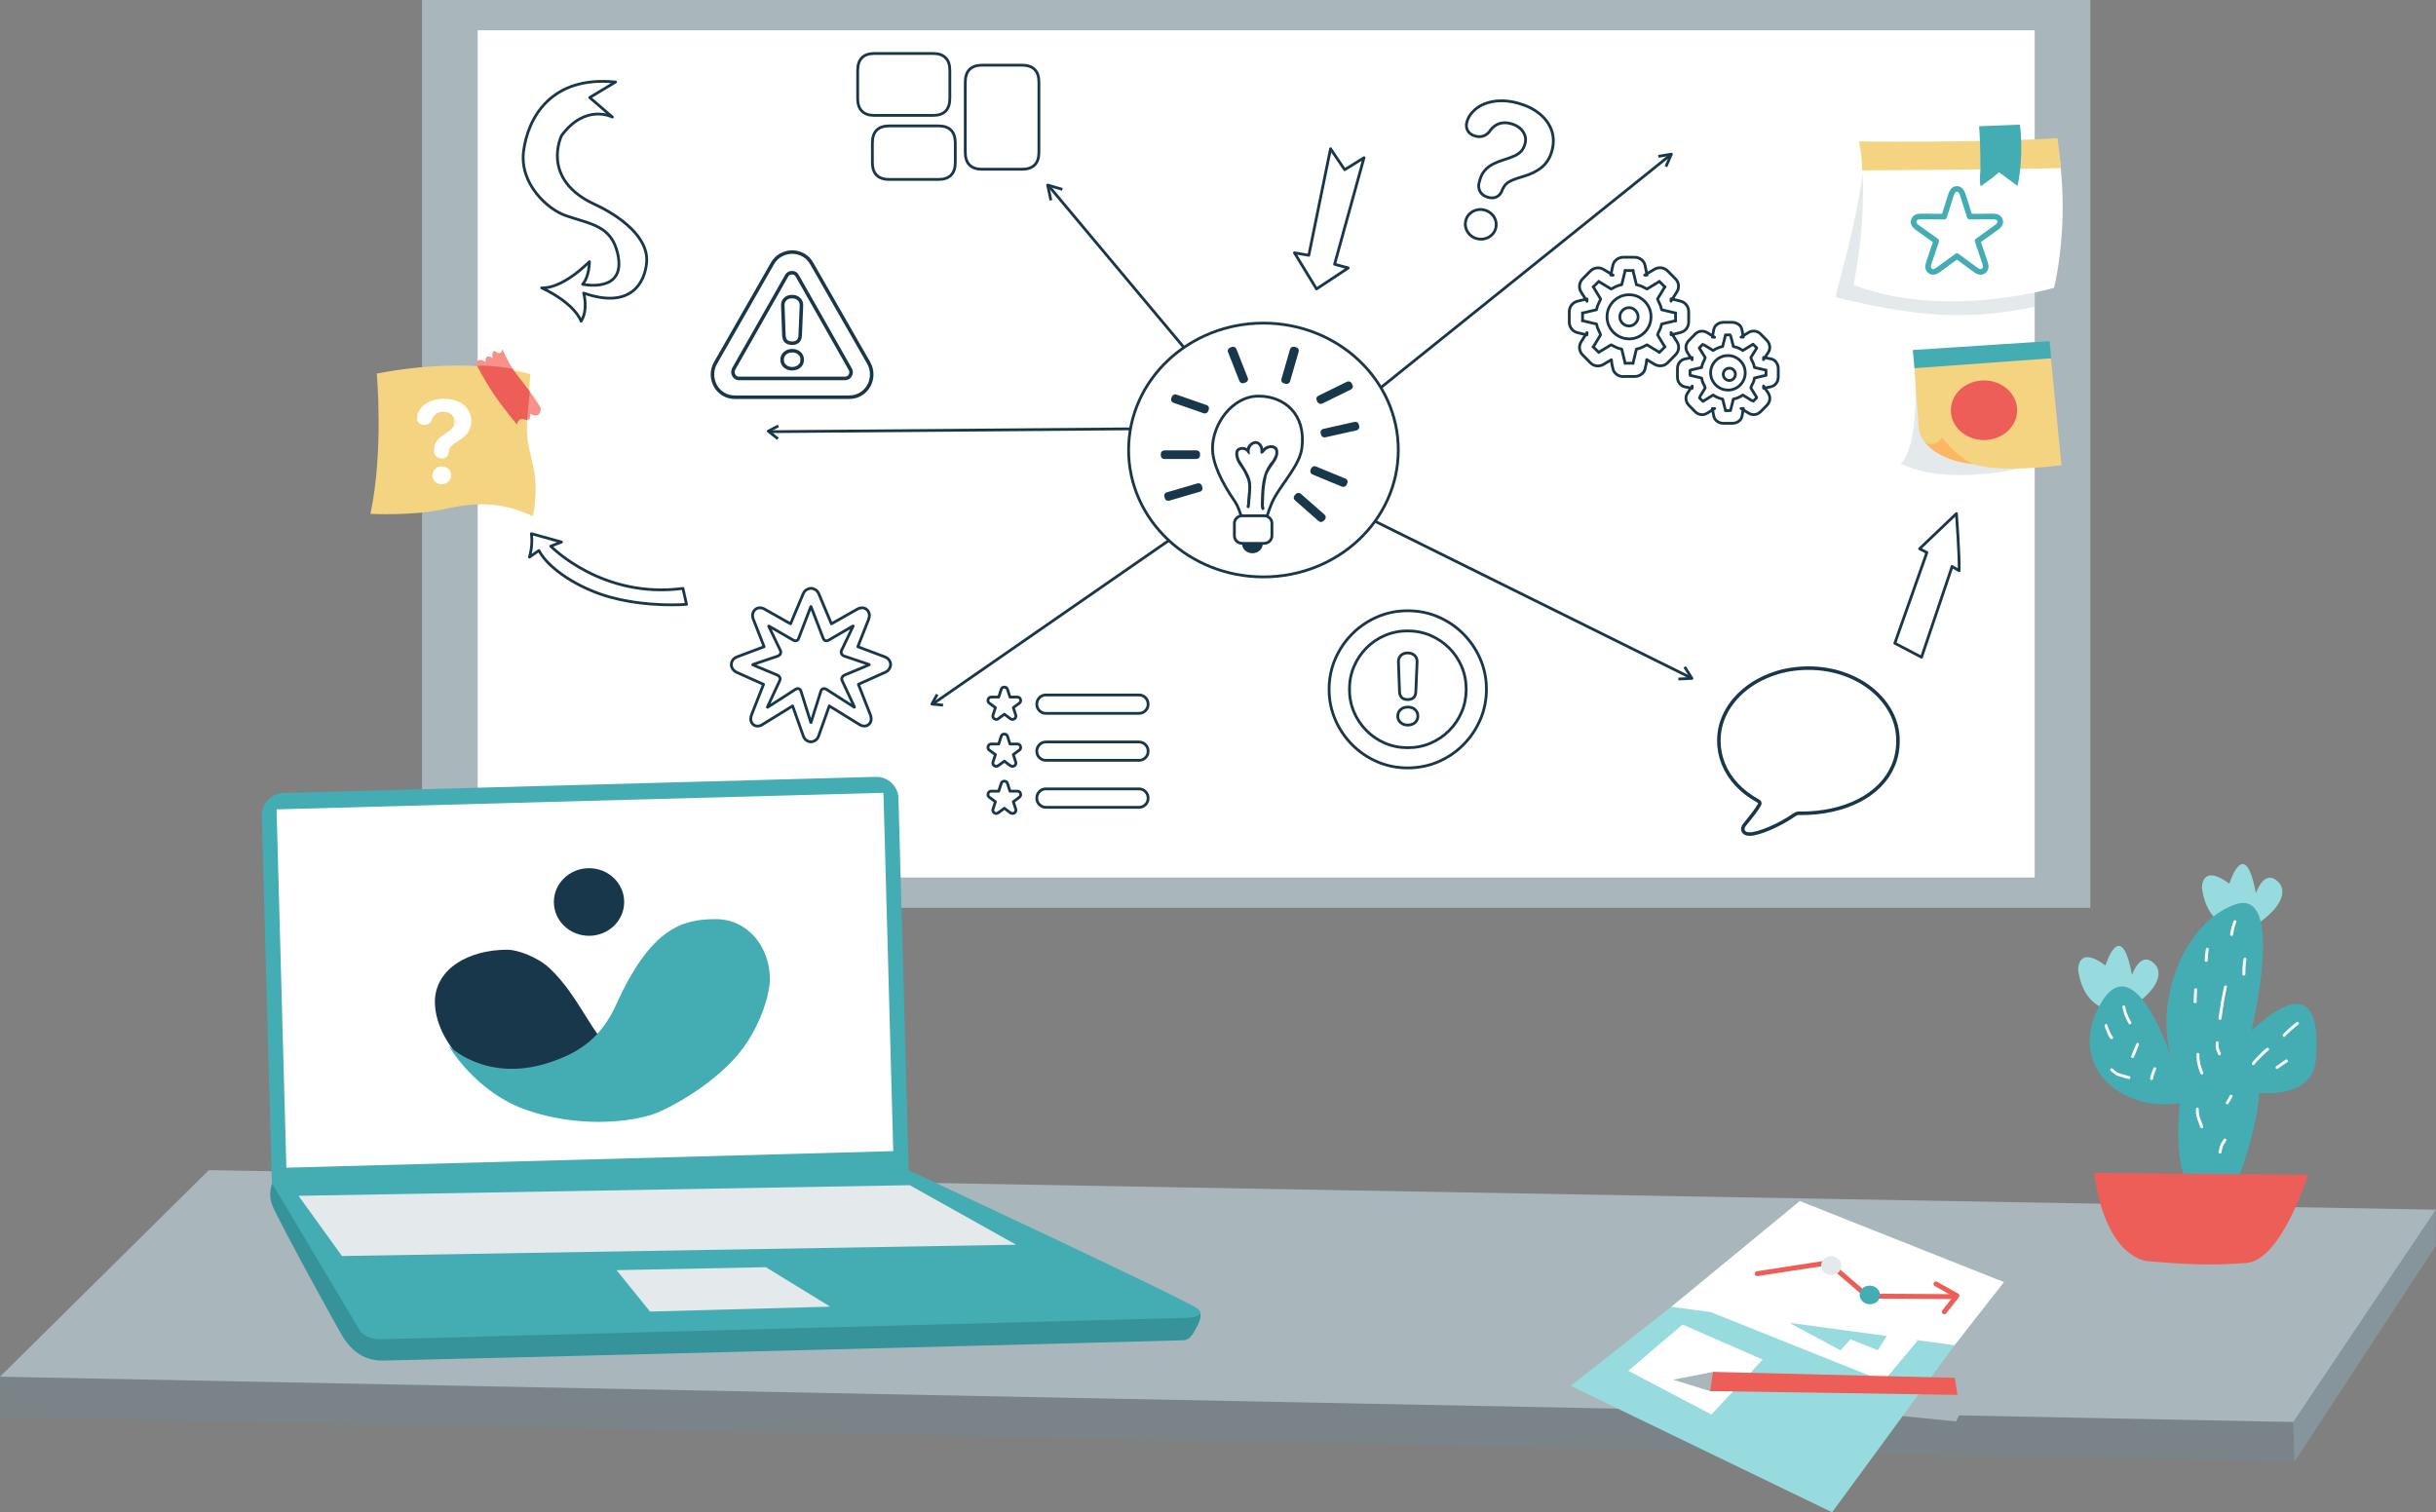 <?xml version="1.0" encoding="UTF-8"?> <svg xmlns="http://www.w3.org/2000/svg" id="_Слой_1" data-name="Слой 1" viewBox="0 0 470.43 292.1"><rect x="0" y="0" width="470.43" height="292.1" fill="#808080" stroke="none"/><defs><style> .cls-1 { stroke-width: .68px; } .cls-1, .cls-2, .cls-3, .cls-4, .cls-5, .cls-6 { stroke-linejoin: round; } .cls-1, .cls-2, .cls-3, .cls-5, .cls-6 { fill: none; } .cls-1, .cls-2, .cls-5, .cls-6 { stroke-linecap: round; } .cls-1, .cls-3, .cls-4, .cls-6 { stroke: #19374b; } .cls-2 { stroke: #44adb3; stroke-width: 1.09px; } .cls-7 { fill: #f4d481; } .cls-8 { fill: #f8908b; } .cls-9 { fill: #ec5e57; } .cls-10, .cls-4 { fill: #fff; } .cls-11 { fill: #ffb663; } .cls-12 { fill: #e4e9eb; } .cls-13 { fill: #98dbdf; } .cls-14 { fill: #85959b; } .cls-15 { fill: #a9b6bc; } .cls-16 { fill: #19374b; } .cls-17 { fill: #369399; } .cls-18 { fill: #44adb3; } .cls-19 { fill: #798388; } .cls-3, .cls-4, .cls-6 { stroke-width: .54px; } .cls-5 { stroke: #ec5e57; stroke-width: .95px; } </style></defs><g id="_Слой-1" data-name="Слой-1"><g><g><path class="cls-15" d="M403.68,0H81.5V175.34H403.68V0h0Z"></path><path class="cls-10" d="M392.93,5.85H92.25V169.49H392.93V5.85h0Z"></path></g><g><path class="cls-3" d="M259.9,80.3l62.67-50.36"></path><path class="cls-3" d="M261.63,98.75l64.78,32.1"></path><path class="cls-3" d="M231.64,100.29l-51.33,35.56"></path><path class="cls-3" d="M236.45,76.45l-33.99-40.62"></path><path class="cls-3" d="M222.42,82.8l-73.82,.58"></path><path class="cls-4" d="M217.95,86.92c0-13.54,11.66-24.51,26.04-24.51s26.04,10.97,26.04,24.51-11.66,24.51-26.04,24.51-26.04-10.97-26.04-24.51Z"></path><path class="cls-6" d="M376.97,109.41l1.37,.83c.09-2.86-.52-11.04-.52-11.04l-7.12,6.79,1.41,.73-6.19,17.52,5.16,2.7,5.9-17.52Z"></path><path class="cls-6" d="M102.62,103.09c.33,2.4-.38,4.52-.38,4.52l1.83-1.28c1.88,3.61,7.88,7.39,13.7,8.99,7.46,2.06,14.81,1.41,14.81,1.41l-.69-3.08c-15.62,2.09-25.53-8.16-25.53-8.16l2.07-.8-5.8-1.61Z"></path><path class="cls-6" d="M256.95,28.73l-4.2,20.58-2.77-.48,4.26,6.98,6.13-4.06-2.64-.71,5.68-20.58-3.73,2.32-2.73-4.04Z"></path><path class="cls-6" d="M118.87,15.85c-12.6-1.29-16.95,7.07-17.76,13.35-.81,6.29,4.63,11.25,8.18,12.46,4.9,1.67,8.71,1.94,9.97,7.23,1.88,7.89-6.75,6.02-6.75,6.02,1.32-1.49,1.32-4.37,1.32-4.37-5.74,5.61-9.22,5.06-9.22,5.06,6.63,3.15,7.61,6.45,7.61,6.45,1.43-2.26,.49-5.44,.49-5.44,9.1,3.17,11.81-1.98,12.16-5.89,.59-6.64-9.88-11.18-9.88-11.18-10.77-4.89-6.54-13.36-6.54-13.36,4.64-6.28,9.81-3.57,9.81-3.57l-4.38-3.77,4.99-3Z"></path><g><path class="cls-12" d="M360.16,28.89l32.81,3.68-.08,26.67s-8.1,2.02-17.67,1.57c-9.56-.45-20.59-3.37-20.59-3.37-.71,0,4.66-15.05,5.52-28.55Z"></path><path class="cls-10" d="M359.02,27.28c2.22,12.64-1.07,27.77-1.07,27.77,17.83,6.77,38.73,.53,38.73,.53,3.41-15.25,.51-28.5,.51-28.5-16.38,.77-38.18,.2-38.18,.2Z"></path><path class="cls-7" d="M358.98,27.32c.73,3.18,.6,5.59,.6,5.59,25.42-.12,38.44-.45,38.44-.45l-.67-5.77c-15.02,.9-38.37,.63-38.37,.63Z"></path><path class="cls-18" d="M382.19,24.38c.3,3.71,.26,8.4,.26,8.4-.26,3.02,.09,3.18,.09,3.18,2.39-1.67,3.5-2.69,3.5-2.69l3.58,2.65c1.28-5.95,.47-11.85,.47-11.85l-7.9,.31Z"></path></g><g><path class="cls-12" d="M369.71,69.46c1.16,18.08-2.69,20.1-2.69,20.1,9.07,4.31,22.58,.98,22.58,.98l-19.89-21.07Z"></path><path class="cls-7" d="M369.48,67.78s.63,9.35,1.06,14.87c.43,5.53,10.59,6.99,10.59,6.99,5.31,1.83,16.97,.21,16.97,.21l-2.36-23.85-26.27,1.77Z"></path><path class="cls-11" d="M371.7,85.35c1.86,1.31,3.36-.8,3.36-.8,3.19,3.97,5.95,5.09,5.95,5.09-7.1-.73-9.31-4.29-9.31-4.29Z"></path><path class="cls-18" d="M369.4,67.6l.32,3.52,26.4-1.92-.3-3.32-26.42,1.72Z"></path></g><g><path class="cls-7" d="M102.42,72.29c-1.26,13.74-.5,12.58,.57,17.84,1.07,5.26-.11,9.57-.11,9.57-6.37-2.98-11.32-2.63-17.27-1.33-5.95,1.3-14.07,.88-14.07,.88,2.59-12.2,1.22-27.09,1.22-27.09,18.61-3.58,29.67,.14,29.67,.14Z"></path><path class="cls-8" d="M104.41,78.77c-1.68-2.91-5.04-6.9-5.04-6.9-1.56-2.52-2.33-4.42-2.33-4.42-.34,1.3-1.18,.56-1.18,.56-.99-.84-.76,1.16-.76,1.16-1.52-1.05-1.33,.74-1.33,.74-1.64-1.05-1.75,.32-1.75,.32,2.48,5.19,7.78,11.71,7.78,11.71,.23-1.54,1.93-.88,1.93-.88,.95,.14,.62-1.15,.62-1.15,2.25,1.19,2.07-1.12,2.07-1.12Z"></path><path class="cls-9" d="M102.3,75.62l-.52,5.56c-1.79-.94-1.92,.82-1.92,.82,0,0-2.65-3.1-4.55-5.94-1.89-2.84-3.15-5.38-3.15-5.38,2.41-.23,6.79,.53,6.79,.53,1.8,2.4,3.35,4.41,3.35,4.41Z"></path></g><path class="cls-16" d="M239.87,105.06c0-.99,.89-1.8,1.99-1.8s1.99,.81,1.99,1.8-.89,1.8-1.99,1.8-1.99-.81-1.99-1.8Z"></path><path class="cls-3" d="M234.15,86.64c0-4.82,3.9-10.13,8.87-10.13s9.23,3.43,8.4,10.01c-.41,3.25-3.64,6.59-5.32,9.63-1.72,3.11-1.6,6.7-4.11,6.7-2.04,0-1.99-3.77-3.54-6.02-2.56-3.73-4.29-7.34-4.29-10.18Z"></path><path class="cls-4" d="M239.89,99.62h4.23c.84,0,1.51,.65,1.51,1.46v2.41c0,.81-.68,1.46-1.51,1.46h-4.23c-.84,0-1.51-.65-1.51-1.46v-2.41c0-.81,.68-1.46,1.51-1.46Z"></path><path class="cls-16" d="M241.32,97.92c-.08,.46-.78,.15-.53-.25,.02-.14,.04-.29,.06-.43,0-1.66,.59-3.42-.16-5.01-.1-.22-.2-.44-.29-.66-.2-.46-.47-.88-.76-1.29-.29-.42-.59-.84-.79-1.3-.21-.54-.38-1.14-.27-1.73,.24-1.14,2.25-1.25,2.59-.12,0,.12-.02,.31-.17,.34-.76-.95,.49-2.33,1.59-2.28,1.05,.14,1.61,1.41,1.3,2.29-.15-.05-.23-.21-.26-.35,.42-1.17,2.55-1.66,3.14-.37,.6,2.19-2.07,3.57-2.23,5.66-.05,.26-.11,.51-.16,.77-.28,1.42-.23,2.87-.31,4.3,0,.11,0,.22,.03,.33,.02,.08,.04,.17,.05,.25,.22,.37-.44,.65-.55,.24-.05-.26-.12-.53-.12-.79,.09-2.9,.05-6.12,2.13-8.45,.17-.24,.31-.5,.44-.76,.23-.43,.36-.95,.16-1.41-.56-.74-1.75-.2-2.12,.47-.17,.1-.33,.28-.54,.27-.18-.07-.12-.32-.14-.45,.05-.59-.22-1.37-.9-1.47-1.02,.11-1.37,1.19-1.12,2.03-.07,.06-.13,0-.2-.03-.11-.09-.22-.19-.32-.29-.3-.72-1.72-.79-1.76,.1,0,.42,.11,.84,.27,1.23,.8,1.4,1.87,2.71,2.18,4.32,.2,1.61-.12,3.22-.22,4.83h0Z"></path><g><path class="cls-16" d="M237.55,67.14l.33-.12c.36-.13,.75,.04,.89,.39l2.2,5.6c.14,.34-.04,.73-.4,.86l-.33,.12c-.36,.13-.75-.04-.89-.39l-2.2-5.6c-.14-.34,.04-.73,.4-.86Z"></path><path class="cls-16" d="M224.17,88v-.34c0-.37,.31-.67,.69-.67h6.19c.38-.01,.69,.28,.69,.65v.34c0,.37-.31,.67-.69,.67h-6.19c-.38,.01-.69-.28-.69-.65Z"></path><path class="cls-16" d="M250,95.67l.24-.25c.26-.27,.69-.29,.98-.04l4.58,4.03c.28,.25,.3,.67,.05,.95l-.24,.25c-.26,.27-.69,.29-.97,.04l-4.58-4.03c-.28-.25-.3-.67-.05-.94Z"></path><path class="cls-16" d="M255.11,83.97l-.08-.33c-.09-.36,.15-.72,.52-.8l6.03-1.35c.37-.08,.74,.14,.83,.5l.08,.33c.09,.36-.15,.72-.52,.8l-6.03,1.35c-.37,.08-.74-.14-.83-.5Z"></path><path class="cls-16" d="M249.98,66.99l.34,.09c.37,.1,.58,.47,.48,.82l-1.67,5.77c-.1,.36-.48,.56-.85,.46l-.34-.09c-.37-.1-.58-.47-.48-.82l1.67-5.77c.1-.36,.48-.56,.85-.46Z"></path><path class="cls-16" d="M226.19,76.93l.12-.32c.13-.35,.53-.53,.88-.4l5.83,2.03c.36,.12,.55,.51,.42,.86l-.12,.32c-.13,.35-.52,.53-.88,.4l-5.83-2.03c-.36-.12-.55-.51-.42-.85Z"></path><path class="cls-16" d="M261.03,74.03l.16,.3c.17,.33,.04,.73-.3,.9l-5.52,2.71c-.34,.17-.76,.04-.93-.29l-.16-.3c-.17-.33-.04-.73,.3-.9l5.52-2.71c.34-.17,.76-.04,.93,.29Z"></path><path class="cls-16" d="M253.09,90.76l.14-.31c.15-.34,.56-.5,.91-.35l5.69,2.35c.35,.14,.51,.54,.36,.88l-.14,.31c-.15,.34-.56,.5-.91,.35l-5.69-2.35c-.35-.15-.51-.54-.36-.88Z"></path><path class="cls-16" d="M224.95,96.25l-.1-.32c-.11-.35,.1-.73,.46-.83l5.93-1.73c.37-.11,.75,.09,.86,.45l.1,.32c.11,.35-.1,.73-.46,.83l-5.93,1.73c-.37,.11-.75-.09-.86-.45Z"></path></g><path class="cls-6" d="M189.66,32.69h7.72c1.07,0,1.88-.28,2.43-.83,.55-.55,.82-1.37,.82-2.46V15.88c0-1.09-.27-1.91-.82-2.46-.55-.55-1.36-.83-2.43-.83h-7.72c-1.08,0-1.88,.28-2.43,.83-.54,.55-.82,1.37-.82,2.46v13.52c0,1.09,.27,1.91,.82,2.46,.55,.55,1.36,.83,2.43,.83Zm-20.79-10.4h11.32c1.07,0,1.88-.28,2.42-.83,.54-.55,.82-1.37,.82-2.46v-5.38c0-1.09-.27-1.91-.82-2.46-.55-.55-1.35-.83-2.42-.83h-11.32c-1.07,0-1.88,.28-2.42,.83-.55,.55-.82,1.37-.82,2.46v5.38c0,1.09,.27,1.91,.82,2.46,.54,.55,1.35,.83,2.42,.83Zm2.85,12.37h9.51c1.07,0,1.88-.28,2.43-.83,.55-.55,.82-1.37,.82-2.46v-3.75c0-1.09-.27-1.92-.82-2.47-.54-.55-1.36-.83-2.43-.83h-9.51c-1.07,0-1.88,.28-2.43,.83-.55,.55-.82,1.37-.82,2.47v3.75c0,1.09,.27,1.9,.82,2.46,.55,.55,1.36,.83,2.43,.83Z"></path><path class="cls-3" d="M202.94,38.69l-.62-2.95,2.84,.84"></path><path class="cls-3" d="M320.24,30.2l2.53-.42-1.05,2.4"></path><path class="cls-3" d="M324.12,131.15l2.62-.12-1.41-2.22"></path><path class="cls-3" d="M180.99,134.13l-1.03,1.86,2.16,.21"></path><path class="cls-3" d="M150.31,82.26l-1.95,1.02,1.87,1.47"></path><path class="cls-1" d="M141.98,76.72h21.96c.87,0,1.63-.2,2.3-.61,.66-.41,1.18-.95,1.55-1.62,.37-.67,.55-1.41,.55-2.2,0-.36-.05-.73-.14-1.1-.1-.37-.24-.73-.43-1.07l-11-19.21c-.43-.75-.98-1.3-1.66-1.67-.68-.37-1.39-.55-2.13-.55s-1.48,.19-2.16,.56c-.69,.37-1.24,.93-1.66,1.66l-11,19.23c-.38,.68-.57,1.4-.57,2.16s.18,1.52,.55,2.2c.37,.67,.88,1.21,1.55,1.62s1.44,.61,2.31,.61Zm.73-3.63c-.34,0-.62-.12-.84-.37-.21-.25-.32-.53-.32-.83,0-.1,0-.2,.03-.3,.02-.11,.05-.21,.1-.32l10.27-18.07c.11-.19,.26-.33,.44-.41,.18-.08,.37-.12,.57-.12,.19,0,.37,.04,.55,.13,.18,.09,.32,.23,.42,.42l10.27,18.08c.1,.18,.16,.38,.16,.59,0,.31-.11,.58-.32,.83-.22,.25-.5,.37-.85,.37h-20.49Zm10.27-6.8c.99,0,1.51-.51,1.55-1.53l.24-5.7c.03-.52-.13-.95-.47-1.28-.34-.32-.78-.49-1.34-.49s-1,.16-1.33,.49c-.33,.33-.49,.75-.46,1.26l.21,5.75c.05,1,.58,1.5,1.59,1.5Zm0,4.93c.54,0,1-.16,1.38-.47,.37-.32,.56-.74,.56-1.26s-.18-.95-.55-1.27c-.37-.32-.83-.48-1.38-.48s-1.02,.16-1.39,.48c-.37,.32-.56,.74-.56,1.27s.19,.93,.56,1.25c.37,.32,.84,.48,1.39,.48Z"></path><path class="cls-2" d="M383.06,52.33c-.21,.16-.45,.22-.7,.18-.26-.04-.53-.16-.81-.37l-3.64-2.67-3.64,2.67c-.29,.21-.56,.33-.81,.37-.26,.04-.49-.02-.71-.18-.21-.16-.34-.37-.38-.62-.05-.26-.01-.55,.1-.88l1.44-4.27-3.67-2.63c-.29-.2-.49-.42-.6-.65-.11-.23-.13-.48-.04-.73,.08-.25,.24-.43,.47-.56s.52-.18,.87-.18l4.5,.03,1.36-4.3c.11-.33,.26-.59,.44-.77,.18-.18,.41-.27,.67-.27s.48,.09,.67,.27c.18,.18,.33,.44,.44,.77l1.37,4.3,4.5-.03c.35,0,.64,.05,.86,.17,.23,.12,.39,.31,.47,.55,.09,.26,.07,.5-.04,.73-.12,.23-.32,.45-.6,.65l-3.67,2.63,1.44,4.27c.11,.33,.15,.62,.1,.88-.04,.26-.17,.46-.39,.62Z"></path><path class="cls-1" d="M337.88,161.1c.44,0,1.01-.1,1.69-.3,.68-.2,1.43-.47,2.23-.81,.8-.34,1.61-.74,2.43-1.19,.82-.45,1.59-.93,2.31-1.43,.17-.11,.32-.19,.46-.23,.13-.04,.27-.06,.42-.06,.09,0,.17,0,.24,.01,.08,0,.14,0,.19,0,2.07,0,4.04-.21,5.91-.62,1.87-.41,3.58-1,5.14-1.79,1.55-.78,2.9-1.75,4.04-2.89,1.14-1.14,2.02-2.44,2.65-3.9,.63-1.46,.94-3.06,.94-4.82,0-1.94-.45-3.76-1.34-5.45-.89-1.69-2.13-3.18-3.71-4.47-1.58-1.28-3.42-2.29-5.51-3.01-2.09-.72-4.34-1.09-6.73-1.09s-4.65,.36-6.74,1.09c-2.09,.72-3.93,1.73-5.51,3.01-1.58,1.28-2.82,2.77-3.71,4.47-.89,1.69-1.34,3.51-1.34,5.45,0,1.55,.29,3.04,.87,4.48,.58,1.44,1.43,2.76,2.56,3.98,1.13,1.22,2.51,2.27,4.14,3.17,.18,.1,.29,.21,.33,.32,.04,.11,.02,.26-.07,.43-.3,.5-.63,1-.99,1.48-.36,.48-.71,.93-1.04,1.33-.33,.4-.59,.73-.79,.98-.39,.48-.49,.91-.3,1.29,.19,.38,.6,.57,1.22,.57Z"></path><path class="cls-6" d="M313.55,72.72h2.11c.51,0,.95-.15,1.34-.44,.39-.29,.63-.68,.72-1.17l.21-.95c0-.23,.02-.4,.04-.5,.01-.1,.03-.17,.04-.2l1.5,.9c.42,.24,.86,.34,1.34,.29s.88-.25,1.22-.6l1.46-1.48c.36-.36,.57-.78,.63-1.25,.06-.47-.05-.92-.32-1.33l-1.13-1.77c0,.16,0,.25,0,.28,0,.03,0,.04,0,.02,0-.02,0-.02,0-.02,0,0,0,.06,0,.17l1.81-.44c.47-.12,.85-.36,1.15-.74,.3-.38,.44-.82,.44-1.32v-1.95c0-.5-.15-.94-.44-1.32-.29-.38-.68-.63-1.15-.74l-1.81-.44c0,.08,0,.14-.01,.17,0,.03,0,.12-.01,.28l1.13-1.77c.27-.42,.37-.86,.32-1.34-.05-.47-.26-.89-.63-1.25l-1.46-1.47c-.34-.35-.75-.55-1.22-.61-.48-.05-.92,.04-1.34,.29l-1.87,1.11c.17,0,.27,0,.29,0,.03,0,.03,0,.01,0-.02,0-.02,0-.02,0,0,0,.06,0,.17,0l-.38-1.84c-.1-.48-.33-.86-.72-1.16-.38-.29-.83-.44-1.34-.44h-2.11c-.51,0-.95,.15-1.33,.44-.38,.29-.63,.68-.73,1.16l-.39,1.84c.07,0,.12,0,.16,.01,.03,0,.13,0,.29,.01l-1.85-1.11c-.42-.25-.86-.34-1.33-.29-.48,.06-.88,.26-1.22,.61l-1.46,1.47c-.36,.36-.56,.77-.62,1.25-.06,.47,.05,.92,.3,1.34l1.13,1.77c0-.15,0-.24,0-.28,0-.03,0-.04-.01-.02,0,.02,0,.03,0,.02,0,0,0-.06,0-.17l-1.82,.44c-.47,.12-.85,.36-1.15,.74-.29,.38-.44,.82-.44,1.32v1.95c0,.5,.15,.94,.44,1.32,.29,.38,.67,.63,1.15,.74l1.82,.44c0-.08,0-.14,.01-.17,0-.03,0-.12,.01-.28l-1.13,1.77c-.26,.42-.37,.86-.31,1.33,.06,.47,.26,.89,.63,1.25l1.46,1.48c.34,.35,.75,.55,1.21,.6s.91-.04,1.33-.29l1.51-.9s.02,.02,.04,.08c.02,.06,.03,.27,.04,.62l.2,.95c.1,.49,.34,.88,.72,1.17,.39,.29,.83,.44,1.34,.44Zm.3-2.56c-.06,0-.08,.01-.04,.03,.03,.02,.04,0,.03-.05l-.66-2.71c-.4-.07-.77-.19-1.11-.35-.35-.16-.66-.32-.94-.48l-2.36,1.43s-.06,.05-.02,.06c.03,0,.03,0-.01-.04l-1.05-1.04s-.06-.04-.05,0c.01,.04,.03,.03,.06-.02l1.4-2.32c-.08-.24-.21-.54-.39-.89-.19-.36-.32-.75-.39-1.19l-2.68-.64c-.06-.01-.08,0-.06,.03,.02,.03,.04,.02,.04-.04v-1.47c0-.06-.01-.07-.04-.04-.02,.03,0,.04,.06,.03l2.68-.64c.07-.44,.2-.84,.39-1.19,.19-.36,.32-.65,.39-.89l-1.4-2.32s-.05-.05-.06-.01c-.01,.04,0,.04,.05,0l1.05-1.03s.04-.06,.01-.05c-.03,0-.02,.03,.02,.06l2.36,1.43c.28-.16,.59-.32,.94-.48,.35-.16,.72-.28,1.11-.35l.66-2.71c.01-.06,0-.08-.03-.06-.03,.02-.02,.04,.04,.04h1.5c.06,0,.08-.01,.04-.04-.03-.02-.04,0-.03,.06l.66,2.71c.4,.08,.77,.19,1.11,.35,.35,.16,.66,.32,.93,.48l2.36-1.43c.05-.03,.06-.05,.03-.06-.03,0-.03,0,.01,.05l1.05,1.03s.06,.04,.05,0c-.01-.04-.03-.03-.06,.01l-1.4,2.32c.08,.24,.21,.53,.39,.89,.19,.36,.32,.75,.39,1.19l2.68,.64c.06,0,.08,0,.06-.03-.02-.03-.04-.02-.04,.04v1.47c0,.06,.01,.08,.04,.04,.02-.03,0-.04-.06-.03l-2.68,.64c-.07,.43-.2,.83-.39,1.19-.19,.36-.32,.65-.39,.89l1.4,2.32s.05,.05,.06,.02c.01-.04,0-.04-.05,0l-1.05,1.04s-.05,.05-.01,.04c.03,0,.02-.03-.03-.06l-2.36-1.43c-.27,.16-.58,.32-.93,.48-.35,.16-.72,.28-1.11,.35l-.66,2.71c-.01,.06,0,.08,.03,.05,.03-.02,.02-.03-.04-.03h-1.5Zm.75-4.7c.78,0,1.49-.19,2.13-.58,.64-.39,1.16-.9,1.54-1.55s.57-1.36,.57-2.15-.19-1.49-.57-2.13-.89-1.15-1.54-1.54c-.64-.39-1.35-.58-2.13-.58s-1.5,.19-2.14,.58c-.64,.38-1.16,.9-1.54,1.54s-.58,1.35-.58,2.13,.19,1.49,.58,2.14c.38,.65,.9,1.17,1.54,1.55,.64,.39,1.36,.58,2.14,.58Zm0-2.5c-.32,0-.62-.08-.89-.24-.27-.16-.49-.37-.65-.64-.16-.27-.24-.56-.24-.89s.08-.61,.24-.88c.16-.26,.38-.48,.65-.64,.27-.16,.56-.24,.89-.24s.61,.08,.87,.24c.26,.16,.47,.37,.63,.64,.16,.26,.24,.56,.24,.88s-.08,.62-.24,.89c-.16,.27-.37,.48-.63,.64-.26,.16-.55,.24-.87,.24Zm18.27,18.8h1.66c.47,0,.88-.13,1.24-.39,.36-.26,.58-.61,.65-1.03l.26-1.43c-.07,0-.12,0-.16,0-.03,0-.13,0-.29-.01l1.44,.89c.38,.24,.79,.33,1.22,.28,.43-.06,.81-.25,1.14-.58l1.17-1.18c.33-.34,.52-.73,.57-1.17,.05-.43-.05-.84-.3-1.22l-.9-1.36c0,.15,0,.24,0,.27,0,.03,0,.03,0,.01s0-.02,0-.02c0,0,0,.06,.01,.17l1.4-.29c.42-.09,.76-.31,1.03-.66,.27-.35,.4-.76,.4-1.22v-1.63c0-.46-.13-.86-.4-1.22s-.61-.58-1.03-.66l-1.4-.28c0,.08,0,.13-.01,.16,0,.03,0,.12-.01,.27l.9-1.36c.25-.38,.35-.78,.3-1.22-.05-.43-.24-.82-.57-1.15l-1.17-1.2c-.32-.33-.7-.52-1.14-.57-.43-.05-.84,.04-1.22,.27l-1.44,.89c.16,0,.25,0,.28,0,.03,0,.04,0,.02,0-.02,0-.02,0-.02,0,0,0,.06,0,.16,0l-.26-1.42c-.07-.43-.29-.78-.65-1.04-.36-.26-.78-.4-1.24-.4h-1.66c-.47,0-.89,.13-1.25,.4-.36,.26-.58,.61-.65,1.04l-.27,1.42c.08,0,.13,0,.16,.01s.12,0,.28,.01l-1.43-.89c-.38-.23-.79-.32-1.22-.27-.43,.05-.81,.24-1.13,.57l-1.17,1.2c-.33,.34-.53,.72-.58,1.15-.05,.43,.05,.84,.29,1.22l.9,1.36c0-.15,0-.24,0-.27,0-.03,0-.03,0-.01,0,.02,0,.02,0,.02,0,0,0-.06,0-.17l-1.4,.28c-.42,.09-.77,.31-1.04,.66-.26,.36-.4,.76-.4,1.22v1.63c0,.46,.13,.87,.4,1.22,.27,.35,.61,.57,1.04,.66l1.4,.29c0-.08,0-.13,.01-.16,0-.03,0-.12,0-.28l-.9,1.36c-.25,.38-.35,.78-.29,1.22,.05,.43,.25,.82,.58,1.17l1.17,1.18c.32,.33,.7,.52,1.13,.58,.43,.05,.84-.04,1.22-.28l1.43-.89c-.16,0-.25,0-.28,0-.03,0-.04,0-.02,0,.02,0,.02,0,.02,0,0,0-.06,0-.17,0l.27,1.43c.08,.43,.29,.77,.65,1.03,.36,.26,.77,.39,1.25,.39Zm.42-2.44c-.07,0-.1,0-.08,0,.02,0,.01-.02,0-.08l-.54-2.16c-.65-.12-1.26-.38-1.83-.78l-1.92,1.19s-.03,.02-.04,.03c0,.01-.03,0-.06-.03l-.62-.64s-.06-.06-.05-.06,.02-.01,.03-.04l1.12-1.81c-.02-.18-.13-.44-.32-.79-.19-.34-.31-.72-.37-1.13l-2.18-.52s-.07,0-.06,0c0,.01,0,0,0-.06v-.89c0-.05,0-.07,0-.06,0,.01,.02,.01,.06,0l2.18-.51c.06-.41,.18-.78,.37-1.12,.19-.34,.29-.61,.32-.8l-1.12-1.81s-.02-.03-.03-.03c0,0,0-.02,.05-.07l.62-.63s.06-.05,.06-.04c0,.01,.02,.03,.04,.04l1.92,1.18c.57-.39,1.18-.65,1.83-.77l.54-2.17c.02-.05,.02-.08,0-.07-.02,0,.01,0,.08,0h.83c.07,0,.09,0,.08,0-.01,0-.01,.02,0,.07l.54,2.17c.65,.12,1.26,.38,1.83,.77l1.92-1.18s.04-.02,.04-.04c0-.01,.02,0,.06,.04l.62,.63s.05,.07,.05,.07c0,0-.01,.01-.02,.03l-1.12,1.81c.02,.19,.13,.46,.32,.8,.19,.34,.31,.72,.37,1.12l2.18,.51c.05,.01,.07,.01,.07,0,0-.01-.01,0-.01,.06v.89c0,.06,0,.08,.01,.06,0-.01-.02-.02-.07,0l-2.18,.52c-.05,.41-.17,.78-.37,1.13-.19,.34-.3,.61-.32,.79l1.12,1.81s.02,.04,.02,.04c0,0,0,.02-.05,.06l-.62,.64s-.06,.04-.06,.03c0-.01-.02-.02-.04-.03l-1.92-1.19c-.57,.4-1.18,.66-1.83,.78l-.54,2.16c-.01,.06-.01,.09,0,.08,.01,0-.01,0-.08,0h-.83Zm.41-3.97c.61,0,1.16-.15,1.67-.45,.5-.3,.91-.71,1.21-1.22,.3-.51,.45-1.06,.45-1.68s-.15-1.17-.45-1.67c-.3-.5-.71-.9-1.21-1.2-.5-.3-1.06-.45-1.67-.45s-1.19,.15-1.69,.45c-.51,.3-.91,.7-1.21,1.2-.3,.5-.45,1.06-.45,1.67s.15,1.16,.45,1.67c.3,.51,.71,.91,1.22,1.22,.51,.3,1.07,.45,1.69,.45Zm.28-1.86c-.34,0-.62-.12-.85-.35-.23-.24-.34-.52-.34-.85s.12-.6,.34-.83c.23-.23,.51-.34,.85-.34,.32,0,.59,.11,.81,.34,.23,.23,.34,.5,.34,.83s-.12,.6-.34,.84c-.23,.24-.5,.36-.81,.36Z"></path><path class="cls-6" d="M170.87,129.9c.38-.17,.66-.39,.84-.68,.18-.28,.28-.58,.28-.87s-.09-.58-.28-.85c-.19-.27-.47-.48-.84-.63l-5.21-1.96,2.08-5.27c.1-.26,.15-.52,.15-.77,0-.4-.13-.74-.4-1.03-.27-.29-.6-.44-1.01-.44-.13,0-.27,.02-.41,.05-.15,.03-.28,.08-.42,.16l-5.09,2.88-2.4-5.71c-.17-.41-.4-.71-.69-.88-.3-.17-.58-.26-.85-.26s-.55,.09-.85,.26c-.3,.17-.53,.46-.7,.88l-2.4,5.71-5.1-2.88c-.13-.07-.27-.13-.42-.16-.15-.03-.28-.05-.41-.05-.41,0-.74,.15-1.01,.44-.27,.29-.4,.63-.4,1.03,0,.26,.05,.51,.16,.77l2.07,5.27-5.21,1.96c-.37,.14-.65,.35-.84,.63s-.28,.56-.28,.86,.09,.59,.28,.87c.19,.28,.47,.51,.84,.67l5.1,2.28-2.31,5.88c-.11,.27-.16,.53-.16,.79,0,.38,.12,.71,.37,.99,.24,.27,.56,.41,.95,.41,.13,0,.27-.02,.42-.06,.15-.04,.29-.1,.43-.19l5.92-3.65,2.05,5.78c.15,.42,.37,.71,.66,.89,.29,.18,.56,.26,.83,.26s.54-.09,.83-.26c.28-.17,.5-.47,.66-.89l2.05-5.78,5.92,3.65c.14,.09,.28,.15,.43,.18,.15,.04,.29,.06,.42,.06,.38,0,.7-.14,.95-.41,.25-.27,.37-.6,.37-.98,0-.26-.05-.53-.16-.8l-2.31-5.88,5.1-2.28Zm-3.02-1.54v.05l-4.67,1.95c-.21,.08-.36,.19-.47,.33-.1,.14-.16,.29-.16,.45,0,.12,.03,.22,.08,.32l2.38,5.1-.03,.04-5.29-3.39c-.07-.05-.16-.09-.26-.14-.1-.04-.2-.07-.3-.07-.12,0-.24,.04-.36,.12-.11,.08-.19,.2-.24,.35l-1.91,6.07h-.04l-1.91-6.07c-.05-.15-.13-.27-.24-.35-.11-.08-.23-.12-.36-.12-.1,0-.2,.02-.29,.07-.1,.04-.18,.09-.26,.14l-5.28,3.4-.04-.04,2.38-5.11c.05-.1,.08-.21,.08-.32,0-.16-.05-.31-.16-.45-.1-.14-.26-.25-.46-.33l-4.67-1.95v-.05l4.77-1.61c.21-.07,.37-.18,.48-.32,.1-.14,.16-.29,.16-.45,0-.12-.02-.24-.07-.34l-2.26-4.68,.03-.04,4.6,2.66c.07,.04,.16,.08,.25,.13,.1,.04,.19,.06,.29,.06,.12,0,.24-.04,.36-.11,.11-.07,.2-.18,.24-.33l2.36-6.16h.04l2.37,6.16c.05,.14,.13,.25,.24,.33,.11,.08,.23,.11,.35,.11,.1,0,.2-.02,.3-.06,.1-.04,.18-.09,.26-.13l4.58-2.67,.04,.03-2.25,4.69c-.05,.1-.07,.22-.07,.34,0,.16,.05,.31,.16,.45s.26,.25,.48,.32l4.77,1.61Z"></path><path class="cls-6" d="M202.01,137.78h17.92c.5,0,.92-.17,1.27-.51,.35-.34,.52-.76,.52-1.25s-.17-.92-.52-1.27c-.34-.35-.77-.52-1.28-.52h-17.92c-.5,0-.92,.17-1.26,.51-.34,.34-.52,.77-.52,1.28s.17,.9,.52,1.25c.34,.34,.76,.52,1.26,.52Zm0,9.08h17.92c.5,0,.92-.17,1.27-.51,.35-.34,.52-.76,.52-1.26s-.17-.92-.52-1.26c-.34-.34-.77-.52-1.28-.52h-17.92c-.5,0-.92,.17-1.26,.52-.34,.34-.52,.76-.52,1.26s.17,.92,.52,1.26c.34,.34,.76,.51,1.26,.51Zm0,9.08h17.92c.5,0,.92-.17,1.27-.52,.35-.34,.52-.76,.52-1.26s-.17-.92-.52-1.27c-.34-.35-.77-.52-1.28-.52h-17.92c-.5,0-.92,.17-1.26,.51-.34,.34-.52,.77-.52,1.28s.17,.91,.52,1.25c.34,.35,.76,.52,1.26,.52Zm-9.18-17.16l1.13-.83,1.1,.83c.2,.15,.4,.21,.59,.16,.2-.04,.35-.15,.45-.31,.1-.16,.12-.36,.03-.59l-.44-1.36,1.13-.84c.18-.13,.28-.3,.29-.49s-.04-.36-.16-.5c-.12-.14-.29-.21-.52-.21h-1.39l-.47-1.46c-.07-.21-.19-.35-.36-.42-.17-.07-.35-.07-.52,0-.18,.07-.29,.21-.35,.42l-.47,1.46h-1.4c-.23,0-.4,.07-.52,.21-.12,.14-.17,.31-.16,.5,.01,.19,.11,.35,.29,.49l1.15,.84-.44,1.36c-.09,.23-.08,.43,.03,.59,.1,.16,.25,.26,.44,.31,.19,.04,.38-.01,.57-.16Zm0,9.07l1.13-.83,1.1,.83c.2,.14,.4,.2,.59,.16,.2-.04,.35-.14,.45-.3,.1-.16,.12-.36,.03-.59l-.44-1.38,1.13-.83c.18-.13,.28-.3,.29-.49,.01-.19-.04-.36-.16-.5-.12-.14-.29-.22-.52-.22h-1.39l-.47-1.47c-.07-.2-.19-.34-.36-.4-.17-.07-.35-.07-.52,0-.18,.07-.29,.2-.35,.4l-.47,1.47h-1.4c-.23,0-.4,.07-.52,.22-.12,.14-.17,.31-.16,.5,.01,.19,.11,.35,.29,.49l1.15,.84-.44,1.36c-.09,.23-.08,.43,.03,.59,.1,.16,.25,.26,.44,.3,.19,.04,.38-.01,.57-.16Zm0,9.1l1.13-.84,1.1,.84c.2,.14,.4,.2,.59,.16,.2-.04,.35-.14,.45-.31,.1-.17,.12-.37,.03-.59l-.44-1.36,1.13-.84c.18-.13,.28-.3,.29-.49,.01-.19-.04-.36-.16-.5-.12-.14-.29-.21-.52-.21h-1.39l-.47-1.46c-.07-.21-.19-.35-.36-.42-.17-.07-.35-.07-.52,0-.18,.07-.29,.21-.35,.42l-.47,1.46h-1.4c-.23,0-.4,.07-.52,.21-.12,.14-.17,.31-.16,.5,.01,.19,.11,.35,.29,.49l1.15,.84-.44,1.36c-.09,.23-.08,.43,.03,.59,.1,.17,.25,.27,.44,.31,.19,.04,.38-.01,.57-.16Z"></path><path class="cls-6" d="M287.35,38.11c.6,.17,1.12,.15,1.57-.04s.81-.54,1.06-1.05c.02-.05,.04-.11,.07-.17,.02-.06,.05-.12,.06-.16,.19-.45,.43-.82,.71-1.11,.29-.29,.69-.55,1.21-.77,.52-.22,1.23-.47,2.13-.73,1.49-.43,2.69-1.03,3.61-1.8s1.55-1.8,1.92-3.1c.4-1.43,.38-2.75-.05-3.99-.43-1.23-1.2-2.3-2.32-3.21-1.11-.91-2.49-1.59-4.14-2.05-1.22-.34-2.38-.49-3.5-.46-1.11,.03-2.13,.24-3.04,.61-.92,.37-1.68,.9-2.3,1.59-.26,.28-.48,.58-.65,.89-.17,.31-.31,.63-.4,.95-.19,.65-.13,1.23,.15,1.73,.29,.51,.78,.86,1.47,1.05,.51,.14,1.01,.14,1.48,0,.47-.14,.87-.42,1.21-.83,.37-.55,.78-.96,1.22-1.24s.92-.44,1.42-.49c.51-.05,1.03,0,1.58,.16,.66,.18,1.22,.47,1.68,.86,.46,.39,.78,.85,.97,1.38,.19,.53,.2,1.09,.03,1.67-.16,.57-.4,1.03-.72,1.39-.32,.36-.76,.66-1.31,.92-.55,.25-1.25,.5-2.09,.76-.78,.24-1.47,.52-2.09,.84-.62,.33-1.14,.73-1.56,1.22-.42,.48-.73,1.08-.93,1.77-.02,.08-.04,.16-.07,.24-.02,.08-.04,.16-.07,.24-.19,.68-.13,1.29,.17,1.82s.81,.9,1.51,1.1Zm-2.16,7.97c.53,.15,1.05,.16,1.55,.03,.51-.12,.95-.36,1.32-.71,.38-.35,.64-.77,.78-1.28,.14-.51,.14-1,0-1.49-.14-.49-.4-.92-.77-1.28-.37-.37-.82-.63-1.35-.77-.52-.15-1.04-.16-1.54-.03-.5,.12-.94,.36-1.32,.7-.38,.34-.63,.77-.78,1.28-.14,.51-.14,1.01,0,1.5,.14,.49,.4,.92,.76,1.29,.36,.37,.81,.62,1.33,.77Z"></path><path class="cls-10" d="M85.27,88.55c.38,0,.68-.09,.91-.28,.23-.19,.38-.45,.45-.78,0-.04,0-.07,.01-.11,0-.04,0-.07,.01-.11,.04-.29,.12-.54,.24-.76,.12-.21,.31-.43,.58-.64,.27-.21,.64-.47,1.12-.77,.8-.49,1.4-1.04,1.81-1.63,.41-.59,.61-1.3,.61-2.12,0-.89-.23-1.66-.68-2.31-.45-.65-1.07-1.14-1.87-1.49-.79-.35-1.71-.52-2.74-.52-.76,0-1.47,.1-2.11,.3-.64,.2-1.2,.48-1.67,.85-.47,.37-.83,.8-1.08,1.3-.11,.21-.19,.41-.24,.62-.05,.21-.08,.42-.08,.62,0,.41,.12,.73,.37,.98,.25,.25,.59,.37,1.03,.37,.32,0,.61-.08,.86-.24,.25-.16,.44-.39,.57-.68,.13-.38,.3-.68,.51-.92,.21-.23,.46-.41,.75-.52,.29-.11,.6-.17,.95-.17,.42,0,.79,.08,1.12,.23,.33,.15,.59,.37,.79,.64,.19,.28,.29,.6,.29,.97s-.06,.67-.19,.93c-.13,.26-.34,.51-.62,.75-.28,.24-.65,.5-1.09,.78-.41,.26-.77,.54-1.08,.83-.31,.29-.54,.61-.71,.96s-.25,.75-.25,1.18v.3c0,.43,.13,.77,.4,1.03,.26,.26,.62,.39,1.06,.39Zm.03,4.99c.33,0,.63-.08,.91-.23,.27-.15,.49-.36,.66-.63,.16-.26,.24-.55,.24-.87s-.08-.61-.24-.87c-.16-.26-.38-.47-.66-.62-.27-.15-.58-.23-.91-.23s-.63,.08-.9,.23c-.27,.15-.49,.36-.65,.62-.16,.26-.24,.55-.24,.87s.08,.61,.24,.87c.16,.26,.38,.47,.65,.63,.27,.15,.57,.23,.9,.23Z"></path><path class="cls-6" d="M271.87,148.32c2.08,0,4.04-.4,5.87-1.18,1.83-.79,3.45-1.88,4.84-3.28,1.39-1.4,2.49-3.02,3.28-4.85,.79-1.83,1.19-3.79,1.19-5.87s-.4-4.04-1.19-5.87c-.79-1.83-1.89-3.44-3.28-4.84-1.39-1.4-3.01-2.49-4.84-3.28-1.83-.79-3.8-1.18-5.89-1.18s-4.04,.39-5.87,1.18c-1.83,.79-3.44,1.88-4.84,3.28-1.39,1.4-2.49,3.01-3.28,4.84-.79,1.83-1.19,3.78-1.19,5.87s.4,4.04,1.19,5.87c.79,1.83,1.89,3.45,3.28,4.85,1.39,1.4,3.01,2.49,4.84,3.28,1.83,.79,3.79,1.18,5.87,1.18Zm0-3.9c-1.57,0-3.03-.29-4.39-.87-1.36-.58-2.56-1.39-3.59-2.43-1.03-1.04-1.84-2.24-2.42-3.6-.58-1.36-.87-2.82-.87-4.39s.29-3.02,.87-4.38c.58-1.37,1.39-2.57,2.41-3.6,1.03-1.03,2.22-1.84,3.59-2.42,1.37-.58,2.83-.87,4.38-.87s3.03,.29,4.39,.87c1.36,.58,2.56,1.39,3.6,2.42,1.04,1.03,1.85,2.23,2.43,3.6,.58,1.37,.87,2.83,.87,4.38s-.29,3.03-.87,4.39c-.58,1.36-1.39,2.56-2.42,3.6-1.04,1.04-2.24,1.85-3.6,2.43-1.37,.58-2.83,.87-4.38,.87Zm0-9.3c.99,0,1.51-.51,1.55-1.53l.24-5.7c.03-.53-.13-.95-.47-1.28s-.78-.49-1.34-.49-1,.16-1.33,.49-.49,.75-.46,1.26l.21,5.75c.05,1,.58,1.5,1.59,1.5Zm0,4.93c.54,0,1-.16,1.38-.47,.37-.32,.56-.73,.56-1.26s-.18-.95-.55-1.27c-.37-.32-.83-.48-1.38-.48s-1.02,.16-1.39,.48c-.37,.32-.56,.74-.56,1.27s.19,.93,.56,1.25c.37,.32,.84,.48,1.39,.48Z"></path></g><path class="cls-9" d="M376.74,79.24c0-3.18,2.86-5.76,6.4-5.76s6.4,2.58,6.4,5.76-2.86,5.76-6.4,5.76-6.4-2.58-6.4-5.76Z"></path><g><g><path class="cls-14" d="M441.47,265.24l-2.03,12.25,3.64,4.88,27.3-41.71,.04-7.01-13.81,7.01-15.15,24.57Z"></path><path class="cls-19" d="M459.72,243.54l-439.69,14.02L0,265.91l.17,7.86,442.91,8.61-.42-13.51,17.05-25.33h0Z"></path><path class="cls-15" d="M470.37,233.65l-430.04-7.64L0,265.91l442.85,8.75,27.52-41h0Z"></path></g><g><path class="cls-18" d="M54.75,153.17l114.35-3.12c2.37-.07,4.35,1.79,4.41,4.15l1.98,72.33c.07,2.35-1.81,4.32-4.18,4.38l-114.35,3.12c-2.37,.07-4.35-1.79-4.42-4.15l-1.98-72.33c-.06-2.35,1.81-4.32,4.18-4.38Z"></path><path class="cls-17" d="M52.52,232.65c.47,1.34,4.87,9.58,8.6,16.41,2.59,4.74,4.86,8.81,5.28,9.45,3.08,4.67,6.91,4.24,7.81,4.28s153.34-3.83,154.39-3.92c1.05-.09,1.61-.89,2.21-2,.38-.7,2.67-4.36-1.09-4.26-1.59,.04-148.68-18.68-173.8-21.7-.83-.1-3.34-2.35-3.34-2.35,0,0-.86,1.82-.06,4.09Z"></path><path class="cls-18" d="M52.53,228.56s16.16,27.03,16.76,28.13c1.16,2.12,4.15,1.99,4.15,1.99,0,0,154.74-4.13,155.66-4.14,.92-.01,3.63-.28,2.32-1.66-1.31-1.38-55.99-26.86-55.99-26.86l-122.91,2.54Z"></path><path class="cls-12" d="M57.65,230.97l8.39,11.63,130.19-2.18-20.54-11.5-118.04,2.05Z"></path><path class="cls-12" d="M119.06,245.32l6.47,8.01,34.79-.95-12.42-7.62-28.84,.57Z"></path><path class="cls-10" d="M53.41,156.33l117.2-3.2,1.89,69.21-117.2,3.2-1.89-69.21Z"></path><g><path class="cls-16" d="M106.96,174.22c0-3.61,3.04-6.53,6.79-6.53s6.79,2.92,6.79,6.53-3.04,6.53-6.79,6.53-6.79-2.92-6.79-6.53Z"></path><path class="cls-16" d="M83.98,193.58c0-6.44,6.5-10.14,13.98-10.14,2.09,0,5.89,1.45,8.16,3.56,5.86,5.46,8.81,14.21,11.87,14.99,6.24,1.59-12.58,6.72-20.06,6.72s-13.94-8.68-13.94-15.12Z"></path><path class="cls-18" d="M119.05,193.92c6.68-14.75,12.82-16.39,19.15-16.39s10.48,5.49,10.48,11.59c0,2.6-1.54,8.31-5.12,13.24-4.83,6.66-14.57,12.05-18.06,13.06-5.31,1.55-14.33,2.12-23.38-.87-10.32-3.41-15.49-12.59-15.49-12.59,0,0,7.16,7.28,19.39,3.29,6.11-1.99,10.14-4.95,13.03-11.33Z"></path></g></g><g><path class="cls-13" d="M430.52,170.68c-5.45-4.05-5.29,.84-5.29,.84,1.32,9.45,9.26,7.93,9.26,7.93,9.09-5.74,5.62-8.95,5.62-8.95-2.81-3.04-4.46,2.03-4.46,2.03-2.15-11.48-5.12-1.86-5.12-1.86Z"></path><path class="cls-13" d="M406.61,186.48c-5.45-4.05-5.29,.84-5.29,.84,1.32,9.45,9.25,7.93,9.25,7.93,9.09-5.74,5.62-8.95,5.62-8.95-2.81-3.04-4.46,2.03-4.46,2.03-2.15-11.48-5.12-1.86-5.12-1.86Z"></path><path class="cls-18" d="M425.15,229.98c-6.11,.17-4.21-16.93-4.21-16.93-11.4,1.86-22.01-7.36-15.31-19.13,6.71-11.77,13.82,10.86,13.82,10.86-3.64-11.31,2.35-26.68,12.2-30.08,9.85-3.41,3.16,24.35,3.16,24.35,12.06-11.14,13.06-1.86,12.39,5.74-.66,7.6-10.91,6.25-10.91,6.25-.5,8.1-4.46,17.72-4.46,17.72l-6.69,1.24Z"></path><path class="cls-15" d="M406.58,244.46c0-1.87,8.04-3.39,17.96-3.39s17.96,1.52,17.96,3.39-8.04,3.39-17.96,3.39-17.96-1.52-17.96-3.39Z"></path><path class="cls-9" d="M404.41,226.55c2.31,16.88,10.41,17.05,10.41,17.05,8.1,.67,12.23,.84,19,.34,6.78-.51,11.9-17.05,11.9-17.05l-41.32-.34Z"></path><g><path class="cls-10" d="M426.31,183.08c-.15-.03-.29,.07-.32,.22-.13,.73-.22,1.44-.23,2.18,0,.16,.12,.29,.29,.29,.16,0,.29-.12,.29-.28,0-.71,.07-1.4,.2-2.09,.03-.15-.07-.29-.22-.32Z"></path><path class="cls-10" d="M431.7,177.76c-.14-.05-.3,.02-.36,.16-.32,.81-.53,1.65-.67,2.51-.03,.16,.08,.31,.24,.33,.16,.03,.31-.08,.33-.24,.13-.82,.31-1.63,.61-2.41,.05-.14-.01-.3-.15-.35Z"></path><path class="cls-10" d="M429.85,190.35c-.15-.04-.3,.05-.33,.2-.49,2.02-.79,4.06-1.09,6.11-.02,.16,.08,.3,.24,.33,.16,.02,.3-.09,.33-.25,.29-2.03,.57-4.07,1.05-6.06,.04-.15-.05-.29-.2-.33Z"></path><path class="cls-10" d="M433.57,185c-.15-.02-.29,.07-.31,.22-.17,.97-.23,1.94-.23,2.93,0,.16,.13,.29,.29,.29,.16,0,.29-.13,.29-.29,0-.95,.04-1.9,.2-2.84,.02-.15-.08-.29-.23-.32Z"></path><path class="cls-10" d="M424.04,190.87c-.15-.01-.28,.1-.29,.25-.06,.79-.11,1.58-.12,2.37,0,.16,.12,.29,.29,.29,.16,0,.29-.13,.29-.29,0-.78,.03-1.55,.09-2.33,.01-.15-.1-.28-.25-.29Z"></path><path class="cls-10" d="M424.45,203.36c-.15,0-.27,.12-.27,.27,0,.64,.04,1.29,.18,1.91,.13,.63,.34,1.23,.58,1.82,.06,.15,.23,.22,.38,.16,.15-.06,.22-.23,.16-.37-.25-.6-.47-1.22-.6-1.86-.11-.55-.14-1.1-.15-1.66,0-.15-.12-.27-.28-.27Z"></path><path class="cls-10" d="M428.19,201.12c-.15,0-.28,.12-.28,.27,0,.34-.06,.68,0,1.01,.07,.43,.28,.83,.43,1.23,.06,.15,.23,.22,.37,.17,.15-.06,.22-.22,.17-.37-.15-.39-.4-.83-.44-1.25-.03-.25,.01-.52,.02-.77,0-.15-.12-.28-.27-.28Z"></path><path class="cls-10" d="M430.78,211.47c-.07,.02-.13,.06-.17,.13-.25,.43-.49,.86-.73,1.29-.08,.13-.03,.3,.1,.37s.3,.03,.37-.1c.25-.43,.51-.85,.76-1.27,.08-.14,.04-.32-.1-.4-.07-.04-.15-.05-.22-.03Z"></path><path class="cls-10" d="M429.62,219.91c-.07,.02-.14,.06-.18,.13-.23,.36-.51,.72-.66,1.12-.16,.43-.23,.88-.33,1.32-.03,.15,.06,.29,.21,.33,.15,.03,.29-.06,.33-.2,.1-.42,.15-.84,.31-1.24,.15-.37,.42-.69,.62-1.02,.08-.13,.04-.31-.09-.39-.07-.04-.15-.06-.22-.04Z"></path><path class="cls-10" d="M424.32,213.94c-.15,0-.26,.14-.26,.29,.03,.44,.01,.89,.11,1.33,.17,.75,.49,1.45,.75,2.17,.06,.15,.22,.23,.37,.17,.15-.05,.23-.22,.17-.37-.17-.47-.37-.94-.53-1.41-.1-.29-.21-.58-.26-.88-.06-.34-.04-.7-.06-1.05,0-.15-.14-.26-.29-.25Z"></path><path class="cls-10" d="M437.96,202.39c-.07-.02-.15,0-.22,.04-.3,.19-.56,.44-.81,.68-.3,.28-.59,.57-.87,.87-.24,.25-.49,.51-.72,.77-.15,.18-.31,.35-.44,.55-.08,.13-.05,.3,.08,.38,.13,.08,.3,.05,.38-.08,.16-.24,.37-.46,.56-.67,.27-.29,.55-.58,.83-.85,.27-.27,.55-.53,.83-.78,.15-.13,.31-.27,.48-.38,.13-.09,.17-.26,.09-.4-.04-.07-.11-.11-.18-.13Z"></path><path class="cls-10" d="M441.59,204.63c-.07-.01-.15,0-.22,.05-.62,.42-1.22,.85-1.82,1.3-.12,.09-.14,.26-.05,.38,.09,.12,.26,.15,.38,.06,.59-.44,1.2-.86,1.81-1.26,.13-.09,.17-.27,.08-.4-.04-.07-.11-.11-.18-.12Z"></path><path class="cls-10" d="M443.71,197.37c-.07,0-.15,0-.22,.05-.61,.47-1.18,.98-1.74,1.51-.19,.18-.37,.36-.56,.54-.12,.12-.24,.24-.33,.39-.08,.13-.04,.3,.09,.38,.13,.08,.3,.04,.38-.09,.09-.14,.23-.27,.34-.38,.19-.19,.38-.37,.58-.54,.51-.46,1.03-.92,1.58-1.34,.13-.1,.15-.28,.05-.4-.05-.06-.12-.1-.19-.11Z"></path><path class="cls-10" d="M410.09,194.19c-.15,.03-.25,.17-.22,.32,.11,.56,.24,1.12,.45,1.66,.2,.53,.47,1.03,.74,1.53,.08,.14,.25,.19,.39,.11,.14-.08,.19-.25,.11-.39-.3-.55-.59-1.1-.81-1.69-.16-.43-.26-.87-.35-1.32-.03-.15-.17-.24-.32-.22Z"></path><path class="cls-10" d="M406.68,197.81c-.15,.02-.25,.16-.23,.31,.04,.25,.12,.49,.21,.73,.11,.3,.23,.59,.37,.88,.15,.31,.3,.65,.55,.9,.11,.11,.3,.11,.41,0s.11-.29,0-.41c-.1-.09-.16-.22-.23-.33-.09-.16-.13-.25-.22-.42-.15-.3-.29-.62-.41-.93-.06-.16-.12-.33-.15-.51-.02-.15-.16-.25-.31-.23Z"></path><path class="cls-10" d="M412.91,201.46c-.14-.06-.3,.01-.36,.15-.32,.78-.65,1.56-.97,2.34-.06,.15,0,.32,.15,.38s.32,0,.38-.16c.32-.78,.64-1.57,.95-2.36,.06-.14-.01-.3-.15-.36Z"></path><path class="cls-10" d="M416.02,206.16c-.07,.03-.12,.07-.15,.14-.28,.64-.51,1.28-.67,1.96-.04,.15,.06,.31,.21,.35,.15,.04,.31-.06,.35-.21,.15-.65,.35-1.27,.61-1.88,.06-.14,0-.3-.14-.36-.07-.03-.14-.03-.21,0Z"></path><path class="cls-10" d="M407.77,206.36c-.07,0-.14,.04-.19,.1-.1,.12-.07,.29,.04,.38,.33,.27,.63,.56,1,.78,.44,.25,.94,.38,1.42,.51,.33,.09,.66,.18,.98,.28,.15,.05,.31-.04,.36-.19,.05-.15-.04-.32-.19-.36-.4-.12-.8-.22-1.21-.33-.37-.1-.75-.2-1.09-.39-.34-.19-.62-.47-.92-.72-.06-.05-.13-.07-.2-.06Z"></path></g></g><g><path class="cls-15" d="M391.94,246.64l-14.2,27.91-17.47-1.75-.16-26.99,2.11-3.89-12.91-8.81,42.64,13.54Z"></path><path class="cls-13" d="M347.47,232.95l-44.15,34.73,50.49,24.42,32.66-44.56-39-14.59Z"></path><path class="cls-10" d="M322.75,252.4l54.7,7.43,9.55-12.19-39.43-15.66-24.81,20.42Z"></path><path class="cls-10" d="M324.92,255.84l15.48,6.76-9.89,10.61-16.05-8.43,10.46-8.94Z"></path><path class="cls-15" d="M332.73,265.3l-1.88-.32-7.75,1.51,7.24,2.23,4.68-.51-2.29-2.91Z"></path><path class="cls-10" d="M328.67,252.74l35.09,14.04,6.54-7.81-4.63-3.07-3.03,4.89-5.29-2.09-1.92,2.11-9.57-5.13,1.6-3.39-3.77-2.18-3.27,3.46-8.03-3.81-3.73,2.98Z"></path><path class="cls-5" d="M339.35,246.01l13.76-2.12,7.49,6.45,16.94,.11"></path><path class="cls-12" d="M351.71,244.28c.09-1.01,1.03-1.75,2.1-1.65,1.07,.1,1.86,.99,1.77,2-.09,1.01-1.03,1.75-2.1,1.66-1.07-.1-1.86-.99-1.77-2Z"></path><path class="cls-18" d="M359.13,249.94c.09-.99,1.04-1.71,2.13-1.61,1.09,.1,1.9,.98,1.81,1.97-.09,.99-1.04,1.71-2.13,1.61-1.09-.1-1.9-.98-1.81-1.97Z"></path><path class="cls-5" d="M373.87,247.99l4.05,2.28-2.44,3.1"></path><path class="cls-9" d="M330.81,264.98l-.55,3.71,47.75,.73-.5-3.29-46.7-1.15Z"></path></g></g></g></g></svg> 